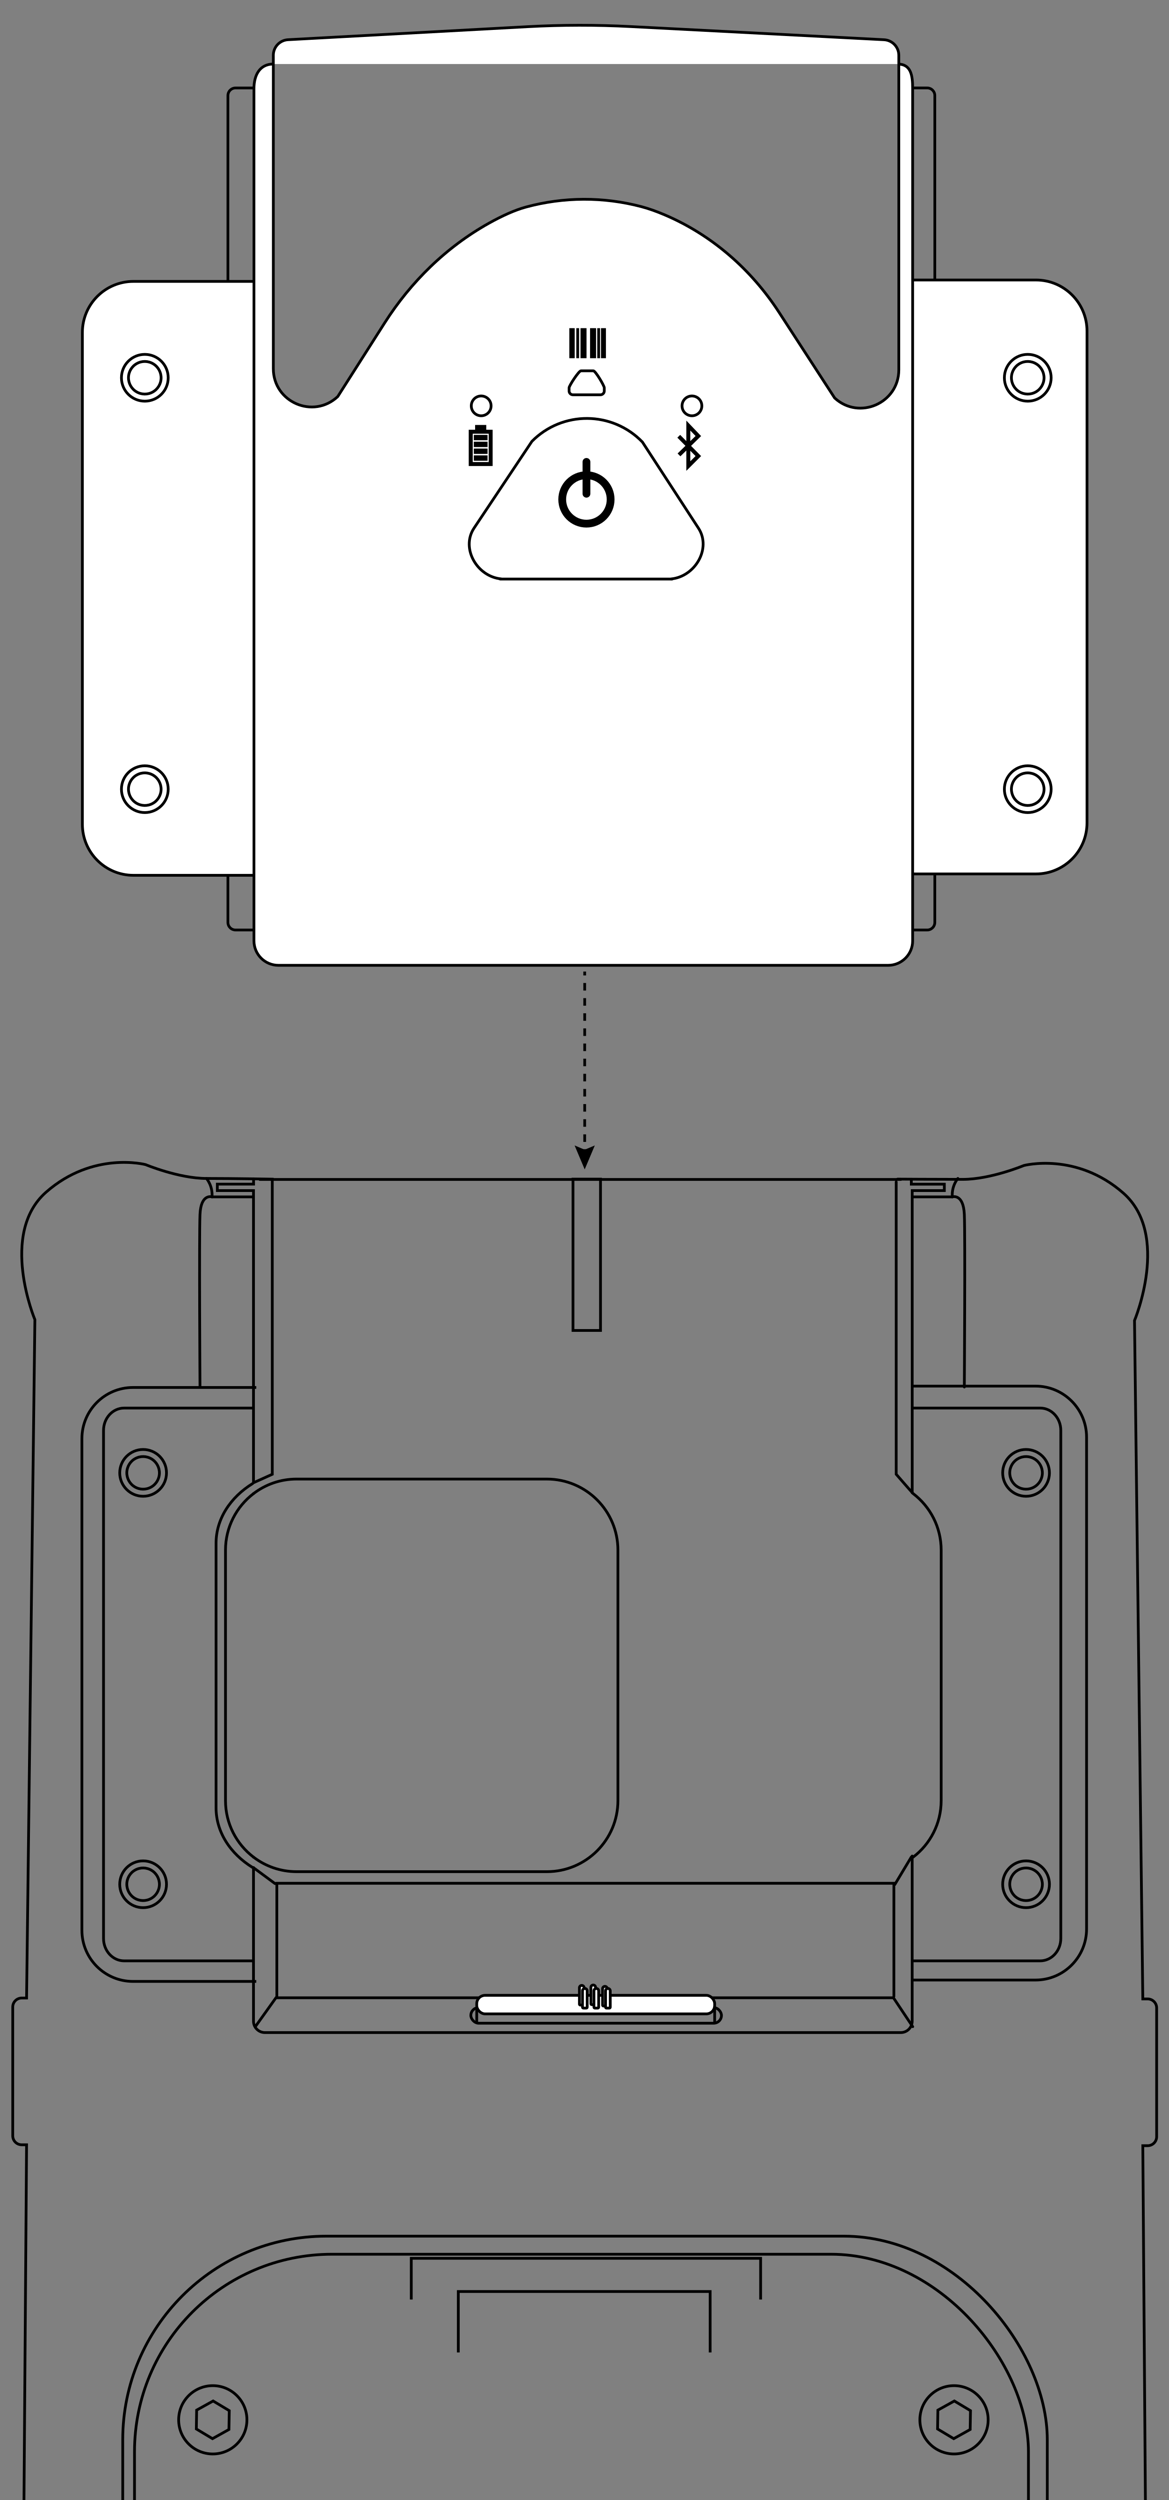 <?xml version="1.0" encoding="UTF-8"?>
<svg id="Layer_1" xmlns="http://www.w3.org/2000/svg" viewBox="0 0 425 908.55">
  <rect x="0" y="0" width="425" height="908.55" fill="#808080" stroke="none"/>
  <defs>
    <style>.cls-1,.cls-2,.cls-3,.cls-4,.cls-5,.cls-6,.cls-7,.cls-8{stroke:#000;stroke-miterlimit:10;}.cls-1,.cls-2,.cls-6,.cls-8{fill:none;}.cls-1,.cls-3{stroke-width:1px;}.cls-1,.cls-3,.cls-5{stroke-linecap:round;}.cls-2{stroke-dasharray:2.75 2.75;}.cls-2,.cls-6{stroke-width:.99px;}.cls-3,.cls-4,.cls-5,.cls-7{fill:#fff;}.cls-4,.cls-5{stroke-width:2.83px;}</style>
  </defs>
  <rect class="cls-8" x="48.9" y="819.17" width="325" height="406.12" rx="71.79" ry="71.79" />
  <rect class="cls-8" x="44.62" y="812.6" width="336.13" height="417.4" rx="74.01" ry="74.01" />
  <polyline class="cls-8" points="166.62 854.86 166.62 832.72 258.18 832.72 258.18 854.86" />
  <polyline class="cls-8" points="149.52 835.63 149.52 820.65 276.53 820.65 276.53 835.63" />
  <circle class="cls-8" cx="77.36" cy="879.34" r="12.41" />
  <polygon class="cls-8" points="83.23 882.86 77.25 886.19 71.38 882.67 71.49 875.82 77.48 872.5 83.35 876.02 83.23 882.86" />
  <circle class="cls-8" cx="346.84" cy="879.34" r="12.41" />
  <polygon class="cls-8" points="352.71 882.86 346.73 886.19 340.86 882.67 340.97 875.82 346.96 872.5 352.83 876.02 352.71 882.86" />
  <circle class="cls-8" cx="52.03" cy="535.23" r="8.5" />
  <path class="cls-8" d="M54.91,540.41h0c-1.85,1.03-4.11.99-5.93-.1h0c-1.82-1.09-2.91-3.07-2.88-5.18h0c.04-2.12,1.2-4.06,3.05-5.08h0c1.85-1.03,4.11-.99,5.93.1h0c1.82,1.09,2.91,3.07,2.88,5.18h0c-.04,2.12-1.2,4.06-3.05,5.08Z" />
  <circle class="cls-8" cx="52.03" cy="684.73" r="8.5" />
  <path class="cls-8" d="M54.91,689.91h0c-1.85,1.03-4.11.99-5.93-.1h0c-1.82-1.09-2.91-3.07-2.88-5.18h0c.04-2.12,1.2-4.06,3.05-5.08h0c1.85-1.03,4.11-.99,5.93.1h0c1.82,1.09,2.91,3.07,2.88,5.18h0c-.04,2.12-1.2,4.06-3.05,5.08Z" />
  <path class="cls-8" d="M93.17,720.03h-44.84c-10.24,0-18.55-8.31-18.55-18.55v-178.73c0-10.24,8.31-18.55,18.55-18.55h44.84" />
  <path class="cls-8" d="M91.99,712.56h-46.87c-4.13,0-7.48-3.64-7.48-8.12v-184.64c0-4.49,3.35-8.12,7.48-8.12h46.87" />
  <path class="cls-8" d="M331.31,712.56h46.87c4.13,0,7.48-3.64,7.48-8.12v-184.64c0-4.49-3.35-8.12-7.48-8.12h-46.87" />
  <path class="cls-8" d="M331.64,719.53h44.84c10.24,0,18.55-8.31,18.55-18.55v-178.73c0-10.24-8.31-18.55-18.55-18.55h-44.84" />
  <circle class="cls-8" cx="373.03" cy="535.23" r="8.5" />
  <path class="cls-8" d="M375.91,540.41h0c-1.85,1.03-4.11.99-5.93-.1h0c-1.82-1.09-2.91-3.07-2.88-5.18h0c.04-2.12,1.2-4.06,3.05-5.08h0c1.85-1.03,4.11-.99,5.93.1h0c1.82,1.09,2.91,3.07,2.88,5.18h0c-.04,2.12-1.2,4.06-3.05,5.08Z" />
  <circle class="cls-8" cx="373.03" cy="684.73" r="8.5" />
  <path class="cls-8" d="M375.91,689.91h0c-1.85,1.03-4.11.99-5.93-.1h0c-1.82-1.09-2.91-3.07-2.88-5.18h0c.04-2.12,1.2-4.06,3.05-5.08h0c1.85-1.03,4.11-.99,5.93.1h0c1.82,1.09,2.91,3.07,2.88,5.18h0c-.04,2.12-1.2,4.06-3.05,5.08Z" />
  <path class="cls-1" d="M97.19,1227.15s17.11,8.05,8.05,22.14c-9.06,14.09-13.08,30.19-20.12,36.22,0,0-13.08,6.04-24.15-4.02-11.07-10.06-57.35-58.36-57.35-58.36,0,0-6.04-9.06,3.02-30.19l3.02-413.54h-1.76c-1.81,0-3.27-1.46-3.27-3.27v-46.79c0-1.81,1.46-3.27,3.27-3.27h1.76l3.02-246.52s-13.08-31.19,4.02-46.28c17.11-15.09,36.22-10.06,36.22-10.06,0,0,12.07,5.03,22.14,5.03s23.93.25,23.93.25v107.25l-6.67,3" />
  <path class="cls-1" d="M327.95,1227.48s-17.11,8.05-8.05,22.14c9.06,14.09,13.08,30.19,20.12,36.22,0,0,13.08,6.04,24.15-4.02,11.07-10.06,57.35-58.36,57.35-58.36,0,0,6.04-9.06-3.02-30.19l-3.02-413.54h1.76c1.81,0,3.27-1.46,3.27-3.27v-46.79c0-1.81-1.46-3.27-3.27-3.27h-1.76l-3.02-246.52s13.08-31.19-4.02-46.28c-17.11-15.09-36.22-10.06-36.22-10.06,0,0-12.07,5.03-22.14,5.03s-23.77-.09-23.77-.09" />
  <path class="cls-1" d="M91.69,434.94h-14.62s-4.02-1.34-4.36,6.37c-.34,7.71,0,62.72,0,62.72" />
  <path class="cls-1" d="M75.06,428.24s2.35,2.68,2.01,6.71" />
  <path class="cls-1" d="M332.14,434.94h14.09s4.02-1.34,4.36,6.37c.34,7.71,0,62.72,0,62.72" />
  <path class="cls-1" d="M348.24,428.24s-2.35,2.68-2.01,6.71" />
  <path class="cls-1" d="M92.16,542.77c-6.18,4.72-10.18,12.17-10.18,20.55v90.99c0,8.38,3.99,15.83,10.18,20.55" />
  <path class="cls-1" d="M91.83,539.12c-8.07,4.99-13.28,12.85-13.28,21.7v96.11c0,8.85,5.21,16.72,13.28,21.7" />
  <path class="cls-1" d="M92.16,678.65v55.83c0,2.29,1.86,4.14,4.14,4.14h231.19c2.29,0,4.14-1.85,4.14-4.14v-60" />
  <path class="cls-1" d="M92.16,542.77c4.35-3.32,9.77-5.29,15.66-5.29h90.99c14.27,0,25.84,11.57,25.84,25.84v90.99c0,14.27-11.57,25.84-25.84,25.84h-90.99c-5.89,0-11.31-1.97-15.66-5.29" />
  <polyline class="cls-1" points="92.16 538.82 92.16 432.65 79.01 432.65 79.01 430.3 92.19 430.3 92.19 428.36" />
  <line class="cls-1" x1="327.49" y1="428.6" x2="94.46" y2="428.6" />
  <polyline class="cls-1" points="331.64 542.48 331.64 432.65 343.32 432.65 343.32 430.32 331.32 430.32 331.32 428.65" />
  <path class="cls-1" d="M325.82,429.48v106.25s5.65,6.52,6.17,7.04c6.18,4.72,10.18,12.17,10.18,20.55v90.99c0,8.38-3.99,15.83-10.18,20.55" />
  <polyline class="cls-1" points="100.65 725.48 100.65 684.37 324.98 684.37 324.98 725.48" />
  <line class="cls-1" x1="92.32" y1="678.82" x2="99.98" y2="684.48" />
  <line class="cls-1" x1="331.32" y1="674.82" x2="325.32" y2="684.82" />
  <polyline class="cls-1" points="92.82 736.48 100.32 725.98 324.82 725.98 331.82 736.48" />
  <rect class="cls-1" x="171.18" y="729.55" width="91.11" height="5.67" rx="2.84" ry="2.84" />
  <rect class="cls-3" x="173.32" y="725.09" width="86.5" height="6.74" rx="3.04" ry="3.04" />
  <line class="cls-1" x1="173.32" y1="729.61" x2="173.32" y2="734.77" />
  <line class="cls-1" x1="259.82" y1="729.36" x2="259.82" y2="735.05" />
  <path class="cls-3" d="M211.5,721.48h0c.47,0,.86.39.86.86v5.96c0,.18-.14.32-.32.32h-1.07c-.18,0-.32-.14-.32-.32v-5.96c0-.47.39-.86.86-.86Z" />
  <path class="cls-3" d="M212.62,722.59h0c.47,0,.86.39.86.86v5.96c0,.18-.14.32-.32.32h-1.07c-.18,0-.32-.14-.32-.32v-5.96c0-.47.39-.86.86-.86Z" />
  <path class="cls-3" d="M215.67,721.34h0c.47,0,.86.39.86.86v5.96c0,.18-.14.32-.32.32h-1.07c-.18,0-.32-.14-.32-.32v-5.96c0-.47.39-.86.86-.86Z" />
  <path class="cls-3" d="M216.79,722.59h0c.47,0,.86.39.86.86v5.96c0,.18-.14.32-.32.32h-1.07c-.18,0-.32-.14-.32-.32v-5.96c0-.47.39-.86.86-.86Z" />
  <path class="cls-3" d="M219.92,721.83h0c.47,0,.86.39.86.86v5.96c0,.18-.14.32-.32.32h-1.07c-.18,0-.32-.14-.32-.32v-5.96c0-.47.39-.86.86-.86Z" />
  <path class="cls-3" d="M221,722.59h0c.47,0,.86.39.86.86v5.96c0,.18-.14.32-.32.32h-1.07c-.18,0-.32-.14-.32-.32v-5.96c0-.47.39-.86.86-.86Z" />
  <rect class="cls-1" x="208.32" y="428.48" width="10" height="55" />
  <line class="cls-6" x1="212.57" y1="353.05" x2="212.57" y2="354.47" />
  <line class="cls-2" x1="212.57" y1="357.21" x2="212.57" y2="416.23" />
  <line class="cls-6" x1="212.57" y1="417.61" x2="212.57" y2="419.02" />
  <polygon points="208.9 416.24 212.57 417.8 216.25 416.24 212.57 424.95 208.9 416.24" />
  <path class="cls-6" d="M331.86,31.96h5.24c1.53,0,2.76,1.24,2.76,2.76v300.47c0,1.53-1.24,2.76-2.76,2.76H85.62c-1.53,0-2.76-1.24-2.76-2.76V34.73c0-1.53,1.24-2.76,2.76-2.76h7.24" />
  <path class="cls-7" d="M93.34,318.08h-44.84c-10.24,0-18.55-8.31-18.55-18.55V120.81c0-10.24,8.31-18.55,18.55-18.55h44.84" />
  <path class="cls-7" d="M331.8,317.58h44.84c10.24,0,18.55-8.31,18.55-18.55V120.3c0-10.24-8.31-18.55-18.55-18.55h-44.84" />
  <path class="cls-7" d="M326.27,23.27c4.91,0,5.53,3.98,5.53,8.89v309.74c0,4.91-3.98,8.89-8.89,8.89H101.22c-4.91,0-8.89-3.98-8.89-8.89V32.16c0-4.91,2.14-8.89,7.04-8.89M326.77,134.38V20.1c0-3.02-2.36-5.5-5.37-5.66l-92.05-4.78c-12.52-.65-25.07-.64-37.59.04l-87.03,4.73c-3.01.16-5.36,2.65-5.36,5.66v113.87c0,12.18,14.54,18.48,23.42,10.15l17.05-26.76c9.53-14.95,22.42-27.58,37.9-36.23,4.83-2.7,9.49-4.8,13.45-5.87,13.74-3.73,28.24-3.78,42-.15,2.63.69,5.52,1.72,8.54,3.01,17.07,7.28,31.37,19.8,41.48,35.36l20.24,31.16c8.92,8.19,23.32,1.87,23.32-10.24Z" />
  <path class="cls-7" d="M244.27,210.42h-62.38c-.4,0,.74-.02.35-.05-8.78-.79-14.77-11.09-9.91-18.44l21.05-31.54c11.08-11.2,29.21-11.1,40.17.24l20.41,31.35c4.76,7.39-1.29,17.62-10.04,18.41-.39.04.76.05.35.05Z" />
  <circle class="cls-4" cx="213.2" cy="181.49" r="8.8" />
  <line class="cls-5" x1="213.21" y1="167.85" x2="213.21" y2="179.42" />
  <circle class="cls-8" cx="52.65" cy="137.28" r="8.5" />
  <path class="cls-8" d="M55.52,142.46h0c-1.85,1.03-4.11.99-5.93-.1h0c-1.82-1.09-2.91-3.07-2.88-5.18h0c.04-2.12,1.2-4.06,3.05-5.08h0c1.85-1.03,4.11-.99,5.93.1h0c1.82,1.09,2.91,3.07,2.88,5.18h0c-.04,2.12-1.2,4.06-3.05,5.08Z" />
  <circle class="cls-8" cx="52.65" cy="286.78" r="8.5" />
  <path class="cls-8" d="M55.52,291.96h0c-1.85,1.03-4.11.99-5.93-.1h0c-1.82-1.09-2.91-3.07-2.88-5.18h0c.04-2.12,1.2-4.06,3.05-5.08h0c1.85-1.03,4.11-.99,5.93.1h0c1.82,1.09,2.91,3.07,2.88,5.18h0c-.04,2.12-1.2,4.06-3.05,5.08Z" />
  <circle class="cls-8" cx="373.65" cy="137.28" r="8.5" />
  <path class="cls-8" d="M376.52,142.46h0c-1.85,1.03-4.11.99-5.93-.1h0c-1.82-1.09-2.91-3.07-2.88-5.18h0c.04-2.12,1.2-4.06,3.05-5.08h0c1.85-1.03,4.11-.99,5.93.1h0c1.82,1.09,2.91,3.07,2.88,5.18h0c-.04,2.12-1.2,4.06-3.05,5.08Z" />
  <circle class="cls-8" cx="373.65" cy="286.78" r="8.5" />
  <path class="cls-8" d="M376.52,291.96h0c-1.85,1.03-4.11.99-5.93-.1h0c-1.82-1.09-2.91-3.07-2.88-5.18h0c.04-2.12,1.2-4.06,3.05-5.08h0c1.85-1.03,4.11-.99,5.93.1h0c1.82,1.09,2.91,3.07,2.88,5.18h0c-.04,2.12-1.2,4.06-3.05,5.08Z" />
  <rect x="206.98" y="119.25" width="1.95" height="10.92" />
  <rect x="209.52" y="119.25" width="1.02" height="10.92" />
  <rect x="217.14" y="119.25" width="1.02" height="10.92" />
  <rect x="211.05" y="119.25" width="2.19" height="10.92" />
  <rect x="214.52" y="119.25" width="2.19" height="10.92" />
  <rect x="218.5" y="119.25" width="1.79" height="10.92" />
  <path d="M250.97,156.44v3.86l1.91-1.86-1.91-1.99ZM250.97,163.8v3.83l1.9-1.9-1.9-1.93ZM249.52,171.11v-7.4l-2.16,2.11-1.01-1.03,2.85-2.78-2.94-2.97,1.02-1.01,2.24,2.26v-7.45l5.37,5.62-3.65,3.57,3.65,3.7-5.37,5.37Z" />
  <path d="M179.1,156.17h-8.69v13.18h8.69v-13.18ZM177.67,167.9h-5.81v-10.3h5.81v10.3Z" />
  <rect x="172.73" y="154.43" width="4.06" height="2.07" />
  <rect x="172.26" y="158.03" width="4.99" height="1.95" />
  <rect x="172.26" y="160.51" width="4.99" height="1.95" />
  <rect x="172.26" y="163" width="4.99" height="1.95" />
  <rect x="172.26" y="165.48" width="4.99" height="1.95" />
  <path class="cls-8" d="M178.54,147.49c0,1.99-1.61,3.6-3.6,3.6s-3.6-1.61-3.6-3.6,1.61-3.6,3.6-3.6,3.6,1.61,3.6,3.6" />
  <path class="cls-8" d="M255.16,147.49c0,1.99-1.61,3.6-3.6,3.6s-3.6-1.61-3.6-3.6,1.61-3.6,3.6-3.6,3.6,1.61,3.6,3.6" />
  <path class="cls-8" d="M218.29,143.47h-9.99c-.77,0-1.4-.63-1.4-1.4v-1.14c0-.77,3.55-6.18,4.32-6.18h4.49c.77,0,3.98,5.41,3.98,6.18v1.14c0,.77-.63,1.4-1.4,1.4" />
</svg>